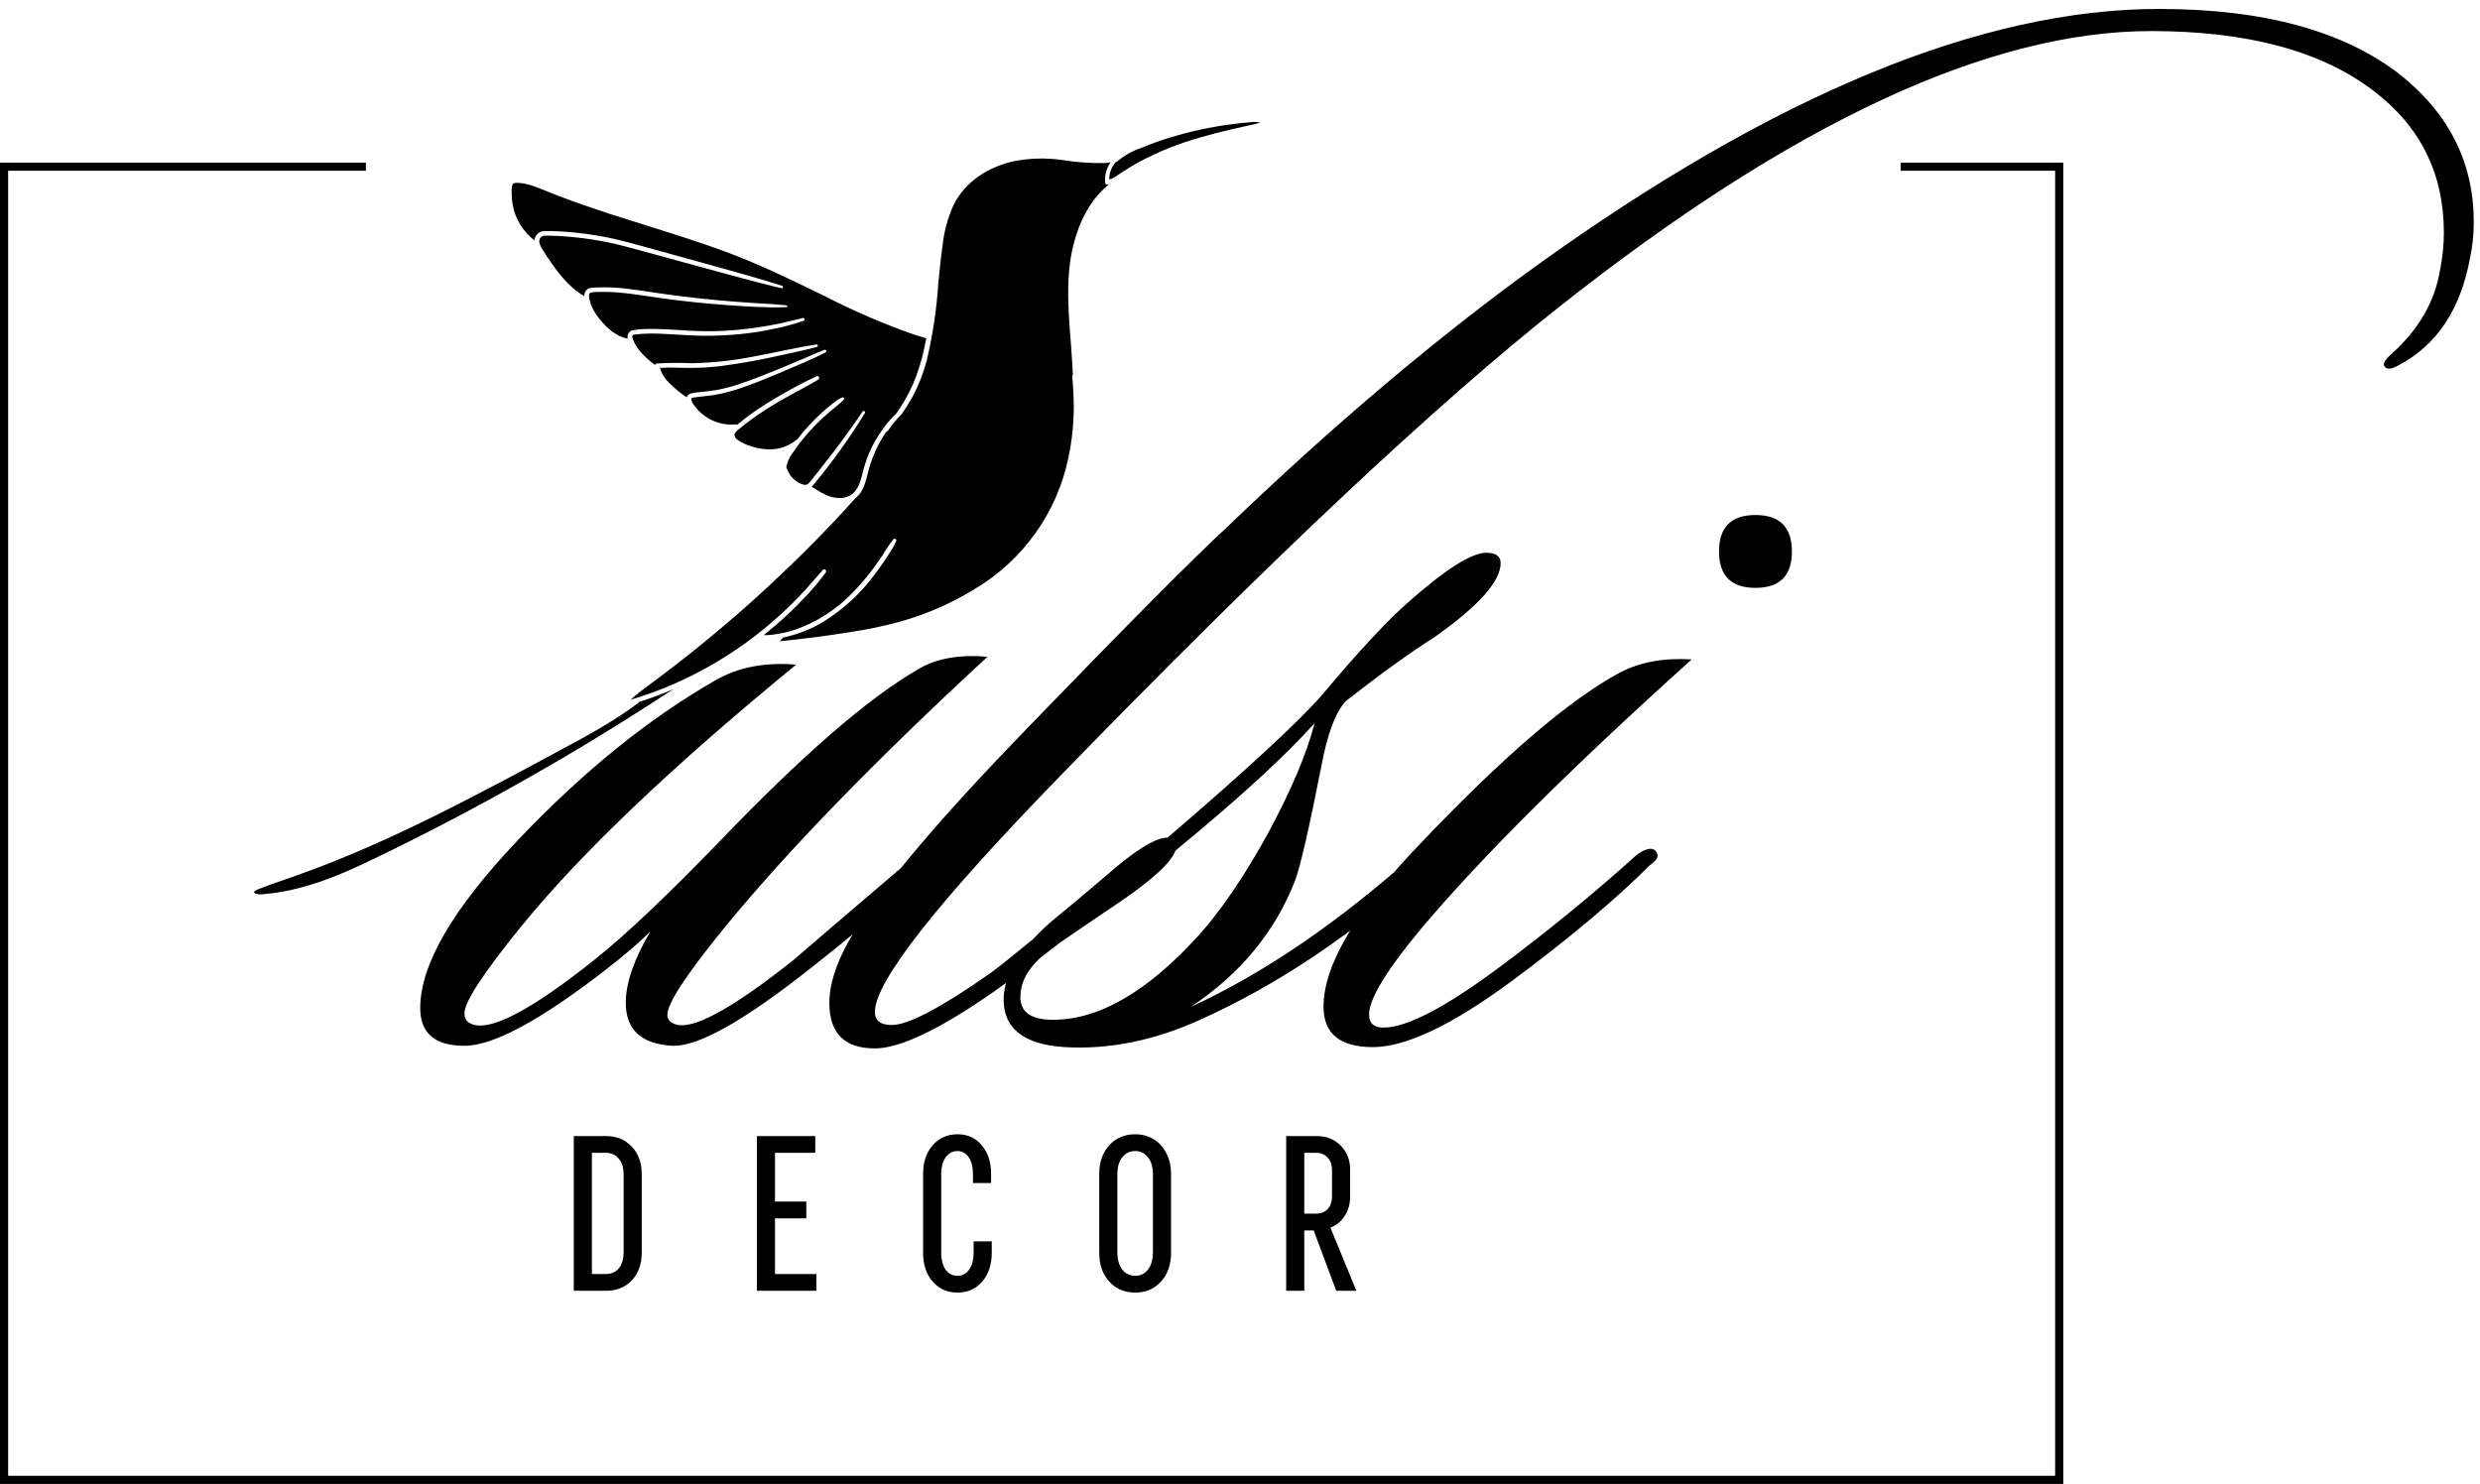 <?xml version="1.0" encoding="UTF-8"?> <svg xmlns="http://www.w3.org/2000/svg" width="244" height="146" viewBox="0 0 244 146" fill="none"><path fill-rule="evenodd" clip-rule="evenodd" d="M36 16H0.8H0V16.8V145.2V146H0.8H202.2H203V145.2V16.8V16H202.2H187V16.8H202.2V145.2H0.8V16.8H36V16Z" fill="black"></path><path d="M56.452 111.776H59.62C60.661 111.776 61.505 112.121 62.15 112.81C62.81 113.485 63.14 114.394 63.14 115.538V123.216C63.14 124.375 62.81 125.299 62.15 125.988C61.505 126.663 60.661 127 59.62 127H56.452V111.776ZM59.576 125.35C60.133 125.35 60.566 125.167 60.874 124.8C61.197 124.419 61.358 123.869 61.358 123.15V115.604C61.358 114.9 61.197 114.365 60.874 113.998C60.566 113.617 60.133 113.426 59.576 113.426H58.234V125.35H59.576ZM74.469 111.776H80.211V113.426H76.251V118.222H79.331V119.872H76.251V125.35H80.321V127H74.469V111.776ZM95.728 115.56C95.728 114.827 95.589 114.262 95.311 113.866C95.032 113.455 94.665 113.25 94.21 113.25C93.727 113.25 93.338 113.455 93.044 113.866C92.751 114.262 92.605 114.827 92.605 115.56V123.194C92.605 123.942 92.751 124.521 93.044 124.932C93.338 125.328 93.727 125.526 94.21 125.526C94.68 125.526 95.061 125.321 95.355 124.91C95.648 124.499 95.794 123.927 95.794 123.194V122.138H97.576V123.26C97.576 124.433 97.261 125.379 96.63 126.098C96.014 126.817 95.208 127.176 94.21 127.176C93.213 127.176 92.399 126.817 91.769 126.098C91.138 125.379 90.823 124.433 90.823 123.26V115.494C90.823 114.321 91.138 113.382 91.769 112.678C92.399 111.959 93.213 111.6 94.21 111.6C95.193 111.6 95.985 111.959 96.587 112.678C97.203 113.397 97.51 114.335 97.51 115.494V116.396H95.728V115.56ZM108.152 115.494C108.152 114.335 108.482 113.397 109.142 112.678C109.802 111.959 110.652 111.6 111.694 111.6C112.368 111.6 112.97 111.761 113.498 112.084C114.04 112.407 114.458 112.869 114.752 113.47C115.06 114.057 115.214 114.731 115.214 115.494V123.26C115.214 124.433 114.884 125.379 114.224 126.098C113.564 126.817 112.72 127.176 111.694 127.176C110.652 127.176 109.802 126.817 109.142 126.098C108.482 125.379 108.152 124.433 108.152 123.26V115.494ZM109.934 123.194C109.934 123.927 110.095 124.499 110.418 124.91C110.74 125.321 111.166 125.526 111.694 125.526C112.207 125.526 112.625 125.321 112.948 124.91C113.27 124.499 113.432 123.927 113.432 123.194V115.56C113.432 114.827 113.27 114.262 112.948 113.866C112.625 113.455 112.207 113.25 111.694 113.25C111.166 113.25 110.74 113.455 110.418 113.866C110.095 114.262 109.934 114.827 109.934 115.56V123.194ZM131.471 127L129.249 121.06H128.325V127H126.543V111.776H129.535C130.517 111.776 131.309 112.091 131.911 112.722C132.527 113.338 132.835 114.13 132.835 115.098V117.738C132.835 118.457 132.659 119.087 132.307 119.63C131.969 120.158 131.5 120.547 130.899 120.796L133.451 127H131.471ZM128.325 119.41H129.469C129.953 119.41 130.334 119.263 130.613 118.97C130.906 118.662 131.053 118.229 131.053 117.672V115.164C131.053 114.607 130.906 114.181 130.613 113.888C130.334 113.58 129.953 113.426 129.469 113.426H128.325V119.41Z" fill="black"></path><path d="M97.152 64.624C86.144 74.779 77.525 83.653 71.296 91.248C67.541 95.856 65.664 98.715 65.664 99.824C65.664 100.251 65.877 100.549 66.304 100.72C67.925 101.488 71.851 99.397 78.08 94.448C78.251 94.277 82.389 90.736 90.496 83.824C91.264 83.312 91.819 83.227 92.16 83.568C92.587 83.995 92.459 84.464 91.776 84.976C88.789 87.877 84.693 91.376 79.488 95.472C73.088 100.507 68.651 102.981 66.176 102.896C63.104 102.725 61.568 101.317 61.568 98.672C61.568 96.709 62.379 94.363 64 91.632C62.891 92.741 61.397 94.021 59.52 95.472C53.12 100.421 48.512 102.896 45.696 102.896C42.795 102.896 41.344 101.659 41.344 99.184C41.344 94.917 44.544 89.413 50.944 82.672C57.344 75.931 63.829 70.683 70.4 66.928C72.619 65.648 75.264 65.136 78.336 65.392C66.133 75.376 57.088 83.995 51.2 91.248C47.531 95.771 45.696 98.587 45.696 99.696C45.696 100.208 45.909 100.549 46.336 100.72C48.128 101.573 52.224 99.44 58.624 94.32C61.611 91.931 65.664 88.091 70.784 82.8C78.891 74.352 85.376 68.72 90.24 65.904C92.032 64.795 94.336 64.368 97.152 64.624ZM243.005 25.456C242.066 30.491 239.72 33.989 235.965 35.952C235.197 36.379 234.728 36.379 234.557 35.952C234.472 35.696 234.728 35.312 235.325 34.8C237.97 32.411 239.549 29.68 240.061 26.608C240.317 25.328 240.445 24.091 240.445 22.896C240.445 17.093 238.141 12.443 233.533 8.944C228.413 5.019 221.117 3.056 211.645 3.056C195.688 3.056 176.274 12.101 153.405 30.192C141.202 39.835 124.861 55.195 104.381 76.272C92.178 88.816 86.077 96.581 86.077 99.568C86.077 100.421 86.632 100.848 87.741 100.848C89.362 100.848 92.605 99.141 97.469 95.728C99.09 94.533 103.826 90.651 111.677 84.08C112.445 83.397 113.042 83.269 113.469 83.696C113.896 84.123 113.725 84.592 112.957 85.104C108.861 89.2 103.826 93.339 97.853 97.52C92.477 101.275 88.552 103.152 86.077 103.152C83.09 103.152 81.597 101.659 81.597 98.672C81.597 96.624 82.45 94.235 84.157 91.504C87.144 86.811 92.776 80.197 101.053 71.664C110.781 61.595 117.352 54.981 120.765 51.824C131.261 41.755 141.416 33.179 151.229 26.096C174.61 9.285 195.005 0.88 212.413 0.88C222.738 0.88 230.674 3.056 236.221 7.408C241 11.248 243.389 16.069 243.389 21.872C243.389 23.067 243.261 24.261 243.005 25.456ZM147.644 55.408C147.644 57.2 145.468 59.632 141.116 62.704C138.812 64.155 135.911 66.245 132.412 68.976C131.388 70.085 130.577 72.261 129.98 75.504C128.785 81.563 127.932 85.275 127.42 86.64C125.457 91.675 122.044 95.813 117.18 99.056C124.433 95.728 131.9 90.608 139.58 83.696C140.007 83.269 140.433 83.269 140.86 83.696C141.457 84.123 141.329 84.635 140.476 85.232C133.308 91.803 125.841 96.837 118.076 100.336C113.553 102.384 109.116 103.28 104.764 103.024C100.668 102.768 98.663 101.147 98.748 98.16C98.833 95.856 100.369 93.381 103.356 90.736C104.721 89.627 106.556 88.091 108.86 86.128C111.676 83.653 113.681 82.416 114.876 82.416C122.727 75.675 127.804 70.981 130.108 68.336C133.607 64.155 136.423 61.125 138.556 59.248C142.225 56.005 144.785 54.384 146.236 54.384C147.175 54.384 147.644 54.725 147.644 55.408ZM129.34 71.152C126.439 74.395 121.873 78.576 115.644 83.696C115.217 84.891 113.297 86.64 109.884 88.944C108.348 89.968 106.215 91.419 103.484 93.296C101.521 94.747 100.497 96.24 100.412 97.776C100.241 99.483 101.308 100.336 103.612 100.336C108.135 100.336 112.913 97.563 117.948 92.016C120.167 89.541 122.428 86.213 124.732 82.032C127.036 77.765 128.572 74.139 129.34 71.152ZM176.299 54.256C176.299 56.645 175.104 57.84 172.715 57.84C170.326 57.84 169.131 56.645 169.131 54.256C169.131 51.867 170.326 50.672 172.715 50.672C175.104 50.672 176.299 51.867 176.299 54.256ZM166.443 64.88C154.582 75.547 145.707 84.379 139.819 91.376C136.406 95.472 134.699 98.288 134.699 99.824C134.699 100.677 135.168 101.104 136.107 101.104C138.411 101.104 142.251 99.099 147.627 95.088C152.32 91.589 156.8 87.92 161.067 84.08C161.92 83.483 162.518 83.355 162.859 83.696C163.286 84.123 163.115 84.592 162.347 85.104C158.934 88.517 154.411 92.315 148.779 96.496C142.891 100.848 138.326 103.024 135.083 103.024C131.84 103.024 130.219 101.701 130.219 99.056C130.219 94.96 133.376 89.627 139.691 83.056C147.883 74.437 154.454 68.805 159.403 66.16C161.366 65.136 163.712 64.709 166.443 64.88Z" fill="black"></path><path d="M52.599 23.665C52.594 23.613 52.594 23.559 52.599 23.507C52.651 23.274 52.785 23.069 52.977 22.927C53.169 22.785 53.406 22.716 53.645 22.734C54.19 22.722 54.736 22.736 55.279 22.779C55.832 22.813 56.38 22.858 56.934 22.922C58.033 23.043 59.126 23.222 60.207 23.457C61.313 23.7 62.41 24.002 63.501 24.304L70.252 26.172C72.494 26.796 74.737 27.411 76.969 28.124C77.103 28.164 77.049 28.392 76.914 28.362L76.107 28.174C73.924 27.634 71.752 27.039 69.585 26.445L63.052 24.656C62.006 24.369 60.955 24.086 59.888 23.858C58.84 23.639 57.78 23.473 56.714 23.363C56.186 23.304 55.653 23.259 55.115 23.229L54.313 23.195C54.067 23.18 53.821 23.18 53.575 23.195C53.479 23.196 53.385 23.223 53.302 23.272C53.22 23.322 53.152 23.393 53.107 23.477C53.042 23.653 53.042 23.846 53.107 24.022C53.197 24.265 53.319 24.495 53.471 24.706C53.59 24.894 53.71 25.077 53.834 25.261C54.831 26.747 55.912 28.233 57.492 29.14C57.485 28.967 57.526 28.795 57.611 28.644C57.835 28.263 58.394 28.302 58.777 28.282C59.251 28.258 59.724 28.282 60.197 28.282C62.101 28.377 63.984 28.753 65.867 29.001C67.751 29.249 69.699 29.466 71.622 29.625C72.584 29.704 73.551 29.774 74.512 29.833L75.957 29.922C76.456 29.947 76.914 30.016 77.392 30.046C77.512 30.046 77.487 30.22 77.392 30.22C76.894 30.22 76.366 30.254 75.848 30.244C75.329 30.234 74.851 30.215 74.353 30.19C73.356 30.145 72.36 30.081 71.363 30.006C69.57 29.868 67.781 29.694 65.997 29.466C64.213 29.239 62.509 28.917 60.765 28.773C60.322 28.738 59.878 28.718 59.435 28.718C59.216 28.718 58.996 28.718 58.777 28.718C58.559 28.718 58.342 28.742 58.129 28.788C57.825 28.867 57.98 29.392 58.03 29.595C58.133 30.001 58.301 30.387 58.528 30.74C58.914 31.358 59.393 31.915 59.948 32.389C60.215 32.621 60.508 32.822 60.82 32.989C60.981 33.07 61.148 33.142 61.318 33.202L61.572 33.281L61.687 33.311L61.752 33.276C61.742 33.207 61.742 33.137 61.752 33.068C61.761 32.917 61.824 32.773 61.93 32.664C62.036 32.555 62.178 32.488 62.33 32.474C62.682 32.416 63.039 32.383 63.396 32.375C64.143 32.34 64.891 32.375 65.638 32.404C67.133 32.489 68.628 32.612 70.123 32.588C71.624 32.56 73.122 32.432 74.607 32.206C75.349 32.097 76.102 31.963 76.824 31.805C77.547 31.646 78.279 31.458 79.007 31.285C79.039 31.282 79.072 31.29 79.1 31.308C79.127 31.327 79.147 31.354 79.157 31.385C79.167 31.416 79.166 31.449 79.154 31.48C79.142 31.51 79.12 31.536 79.091 31.552C78.325 31.822 77.543 32.045 76.749 32.221C75.972 32.404 75.185 32.553 74.398 32.677C72.966 32.892 71.521 33.011 70.073 33.033C68.638 33.063 67.213 32.959 65.783 32.875C65.07 32.83 64.353 32.801 63.64 32.825C63.286 32.825 62.933 32.86 62.584 32.905C62.484 32.905 62.3 32.905 62.235 33.004C62.17 33.103 62.235 33.202 62.235 33.281C62.604 34.381 63.545 35.228 64.452 35.917C64.463 35.877 64.485 35.841 64.516 35.814C64.547 35.786 64.586 35.769 64.627 35.763C65.778 35.696 66.932 35.687 68.085 35.738C70.138 35.694 72.184 35.471 74.198 35.07C76.246 34.693 78.269 34.203 80.327 33.895C80.481 33.871 80.511 34.094 80.367 34.133C79.226 34.441 78.07 34.683 76.919 34.931C74.912 35.397 72.884 35.762 70.84 36.026C69.815 36.148 68.783 36.206 67.751 36.199C66.809 36.199 65.867 36.12 64.926 36.199C65.11 36.809 65.466 37.354 65.952 37.77C66.447 38.267 66.991 38.714 67.576 39.102C67.576 39.102 67.576 39.102 67.576 39.072C67.681 38.741 68.02 38.681 68.324 38.642C69.066 38.532 69.819 38.503 70.551 38.364C71.274 38.225 71.986 38.038 72.684 37.804C74.119 37.334 75.514 36.759 76.909 36.189C77.607 35.902 78.299 35.615 78.987 35.317L80.048 34.862C80.402 34.708 80.751 34.544 81.114 34.426C81.146 34.411 81.182 34.41 81.215 34.422C81.248 34.434 81.274 34.459 81.289 34.49C81.303 34.522 81.305 34.557 81.293 34.59C81.28 34.623 81.256 34.649 81.224 34.663C80.874 34.866 80.511 35.046 80.138 35.203C79.774 35.372 79.405 35.535 79.032 35.699C78.294 36.021 77.537 36.343 76.804 36.65C75.504 37.195 74.198 37.74 72.863 38.191C72.192 38.42 71.508 38.61 70.815 38.76C70.118 38.909 69.415 38.968 68.707 39.053C68.528 39.053 68.349 39.097 68.174 39.132C68.085 39.132 68.015 39.162 68.01 39.266C68.04 39.486 68.136 39.693 68.284 39.86C68.58 40.288 68.952 40.659 69.38 40.955C70.248 41.57 71.309 41.855 72.37 41.758C72.424 41.751 72.48 41.765 72.524 41.797C72.933 41.46 73.351 41.133 73.78 40.806C74.811 40.074 75.88 39.396 76.984 38.775C78.085 38.151 79.196 37.537 80.352 37.022C80.571 36.922 80.701 37.235 80.501 37.353C79.37 38.032 78.184 38.617 77.038 39.276C76.025 39.845 75.044 40.469 74.099 41.143C73.63 41.48 73.172 41.832 72.728 42.203C72.533 42.322 72.376 42.494 72.275 42.699C72.26 42.802 72.275 42.907 72.319 43.002C72.362 43.097 72.431 43.177 72.519 43.234C72.945 43.548 73.427 43.78 73.939 43.918C74.461 44.088 75.005 44.187 75.554 44.21C76.09 44.235 76.627 44.156 77.133 43.977C77.611 43.793 78.057 43.536 78.454 43.214C78.935 42.59 79.452 41.995 80.003 41.431C80.437 40.985 80.885 40.559 81.359 40.157C81.593 39.964 81.827 39.776 82.066 39.593C82.311 39.389 82.585 39.223 82.878 39.097C82.993 39.058 83.127 39.187 83.038 39.295C82.811 39.545 82.559 39.771 82.285 39.969C82.026 40.182 81.787 40.395 81.513 40.618C80.608 41.393 79.774 42.247 79.022 43.17C78.648 43.63 78.294 44.106 77.965 44.596C77.655 45.002 77.449 45.476 77.362 45.979C77.466 46.263 77.603 46.534 77.771 46.786C77.987 47.08 78.266 47.322 78.588 47.495C78.862 47.638 79.286 47.836 79.54 47.574C79.794 47.311 80.068 46.935 80.322 46.618C80.85 45.959 81.373 45.29 81.882 44.636C82.918 43.279 83.92 41.886 84.871 40.489C84.976 40.346 85.18 40.489 85.091 40.648C84.557 41.53 83.994 42.387 83.411 43.239C82.385 44.725 81.269 46.211 80.118 47.594C80.033 47.693 79.953 47.797 79.859 47.896C80.058 48.002 80.251 48.12 80.437 48.248C80.674 48.397 80.92 48.533 81.174 48.654C81.661 48.899 82.203 49.017 82.749 48.996C83.203 48.979 83.637 48.804 83.974 48.5C84.256 48.212 84.468 47.862 84.592 47.48C84.737 47.078 84.836 46.662 84.946 46.246C85.293 44.897 85.881 43.62 86.68 42.476C87.105 41.826 87.607 41.229 88.175 40.697C88.81 39.799 89.358 38.842 89.809 37.839C90.302 36.681 90.681 35.478 90.94 34.247C91.01 33.917 91.075 33.595 91.135 33.281C90.786 33.182 90.442 33.088 90.098 32.979C86.999 31.897 83.98 30.599 81.064 29.095C78.075 27.643 75.11 26.187 72.011 25.003C68.822 23.789 65.534 22.798 62.3 21.773C60.67 21.277 59.041 20.742 57.432 20.178C56.625 19.9 55.822 19.61 55.025 19.306C54.248 19.008 53.481 18.672 52.698 18.384C52.321 18.237 51.931 18.126 51.532 18.052C51.337 18.017 51.138 17.998 50.939 17.993C50.78 17.993 50.531 17.968 50.441 18.122C50.371 18.277 50.337 18.447 50.342 18.617C50.342 18.791 50.342 18.964 50.342 19.113C50.342 19.458 50.376 19.803 50.441 20.143C50.693 21.544 51.463 22.8 52.599 23.665Z" fill="black"></path><path d="M62.798 69.159C62.215 69.595 61.622 70.016 61.014 70.412C58.523 72.047 55.887 73.385 53.276 74.802C50.665 76.218 47.945 77.645 45.259 79.022C42.574 80.4 39.858 81.717 37.098 82.951C34.337 84.184 31.547 85.314 28.702 86.305C27.979 86.558 27.252 86.8 26.529 87.058C26.171 87.187 25.812 87.326 25.458 87.474C25.319 87.534 24.78 87.727 25.099 87.905C25.387 88.007 25.698 88.027 25.996 87.965C26.37 87.935 26.749 87.89 27.117 87.841C27.876 87.729 28.628 87.577 29.369 87.385C32.324 86.642 35.085 85.334 37.81 84.001C40.536 82.669 43.172 81.331 45.812 79.924C48.453 78.517 51.074 77.061 53.67 75.564C56.266 74.068 58.847 72.513 61.393 70.918C63.027 69.894 64.653 68.852 66.271 67.791C65.15 68.287 64.014 68.698 62.853 69.075C62.845 69.108 62.826 69.138 62.798 69.159Z" fill="black"></path><path d="M108.733 17.889C108.681 17.209 108.869 16.532 109.266 15.976C109.077 16.006 108.883 16.026 108.688 16.041C107.245 16.067 105.802 15.96 104.378 15.724C102.907 15.526 101.414 15.56 99.954 15.823C97.403 16.318 94.971 17.805 93.81 20.188C93.25 21.432 92.889 22.756 92.739 24.111C92.559 25.374 92.435 26.643 92.315 27.911C92.148 30.47 91.765 33.011 91.169 35.506C90.849 36.72 90.389 37.893 89.799 39.003C89.463 39.616 89.091 40.208 88.683 40.777C88.191 41.269 87.748 41.806 87.358 42.382L87.288 42.456C87.278 42.469 87.265 42.478 87.25 42.482C87.234 42.487 87.218 42.486 87.203 42.481C87.044 42.704 86.894 42.932 86.755 43.17C86.267 44 85.876 44.882 85.589 45.8C85.325 46.647 85.21 47.559 84.757 48.337C84.6 48.596 84.398 48.824 84.159 49.01C82.823 50.526 81.428 51.983 80.003 53.429C78.578 54.876 77.063 56.328 75.569 57.72C74.074 59.112 72.534 60.464 70.97 61.782C69.405 63.1 67.816 64.388 66.196 65.636C65.384 66.261 64.562 66.875 63.74 67.484C63.147 67.908 62.578 68.365 62.036 68.852C63.453 68.428 64.844 67.922 66.201 67.336C69.067 66.093 71.768 64.504 74.243 62.605C75.475 61.659 76.65 60.641 77.761 59.558C78.316 59.016 78.851 58.461 79.365 57.893C79.624 57.601 79.864 57.313 80.133 57.016C80.402 56.719 80.676 56.417 80.93 56.1C81.084 55.902 81.403 56.13 81.244 56.328C80.965 56.684 80.706 57.051 80.412 57.398C80.118 57.745 79.839 58.057 79.545 58.389C78.942 59.042 78.319 59.682 77.671 60.296C76.864 61.064 76.017 61.782 75.145 62.49H75.444C75.763 62.49 76.082 62.436 76.396 62.392C77.011 62.298 77.618 62.154 78.21 61.961C80.342 61.218 82.269 59.988 83.835 58.369C84.612 57.58 85.33 56.735 85.982 55.842C86.311 55.396 86.625 54.941 86.929 54.48C87.21 53.996 87.525 53.533 87.871 53.093C87.892 53.053 87.928 53.024 87.971 53.011C88.014 52.998 88.06 53.002 88.1 53.023C88.14 53.044 88.169 53.08 88.182 53.123C88.195 53.166 88.191 53.212 88.17 53.251C88.044 53.552 87.89 53.84 87.711 54.113C87.542 54.391 87.363 54.668 87.183 54.935C86.829 55.466 86.461 55.986 86.077 56.491C84.714 58.345 83.01 59.925 81.055 61.148C80.063 61.749 78.993 62.213 77.876 62.525C77.602 62.605 77.318 62.669 77.038 62.723L76.73 63.095L77.472 63.016C79.111 62.837 80.751 62.634 82.38 62.386C84.009 62.139 85.674 61.891 87.298 61.485C90.333 60.784 93.233 59.594 95.883 57.962C98.248 56.559 100.292 54.681 101.883 52.446C103.475 50.212 104.579 47.671 105.126 44.988C105.402 43.683 105.569 42.357 105.624 41.024C105.654 40.356 105.659 39.687 105.624 39.043C105.589 38.399 105.559 37.7 105.499 37.031C105.496 37.005 105.499 36.977 105.508 36.952C105.516 36.926 105.53 36.902 105.549 36.883C105.549 36.432 105.509 35.986 105.484 35.54C105.43 34.644 105.355 33.752 105.29 32.855C105.076 29.992 104.897 27.074 105.574 24.25C106.122 21.951 107.218 19.648 109.107 18.146C109.034 18.154 108.961 18.154 108.888 18.146C108.86 18.14 108.834 18.128 108.812 18.112C108.789 18.095 108.77 18.074 108.755 18.05C108.741 18.026 108.731 18 108.728 17.972C108.724 17.944 108.726 17.916 108.733 17.889Z" fill="black"></path><path d="M122.834 12.043C122.276 12.088 121.713 12.152 121.16 12.226C119.134 12.486 117.133 12.916 115.181 13.514C114.184 13.812 113.242 14.158 112.301 14.545C111.427 14.845 110.615 15.3 109.904 15.887C109.888 15.904 109.868 15.916 109.847 15.925C109.826 15.933 109.803 15.938 109.78 15.937C109.361 16.411 109.131 17.02 109.132 17.651C109.363 17.604 109.581 17.506 109.77 17.364L110.517 16.868C111.015 16.541 111.543 16.224 112.077 15.932C113.989 14.917 116.005 14.108 118.091 13.519C119.142 13.212 120.208 12.945 121.274 12.697L122.859 12.34C123.249 12.276 123.631 12.174 124 12.033C123.613 11.986 123.221 11.989 122.834 12.043Z" fill="black"></path></svg> 